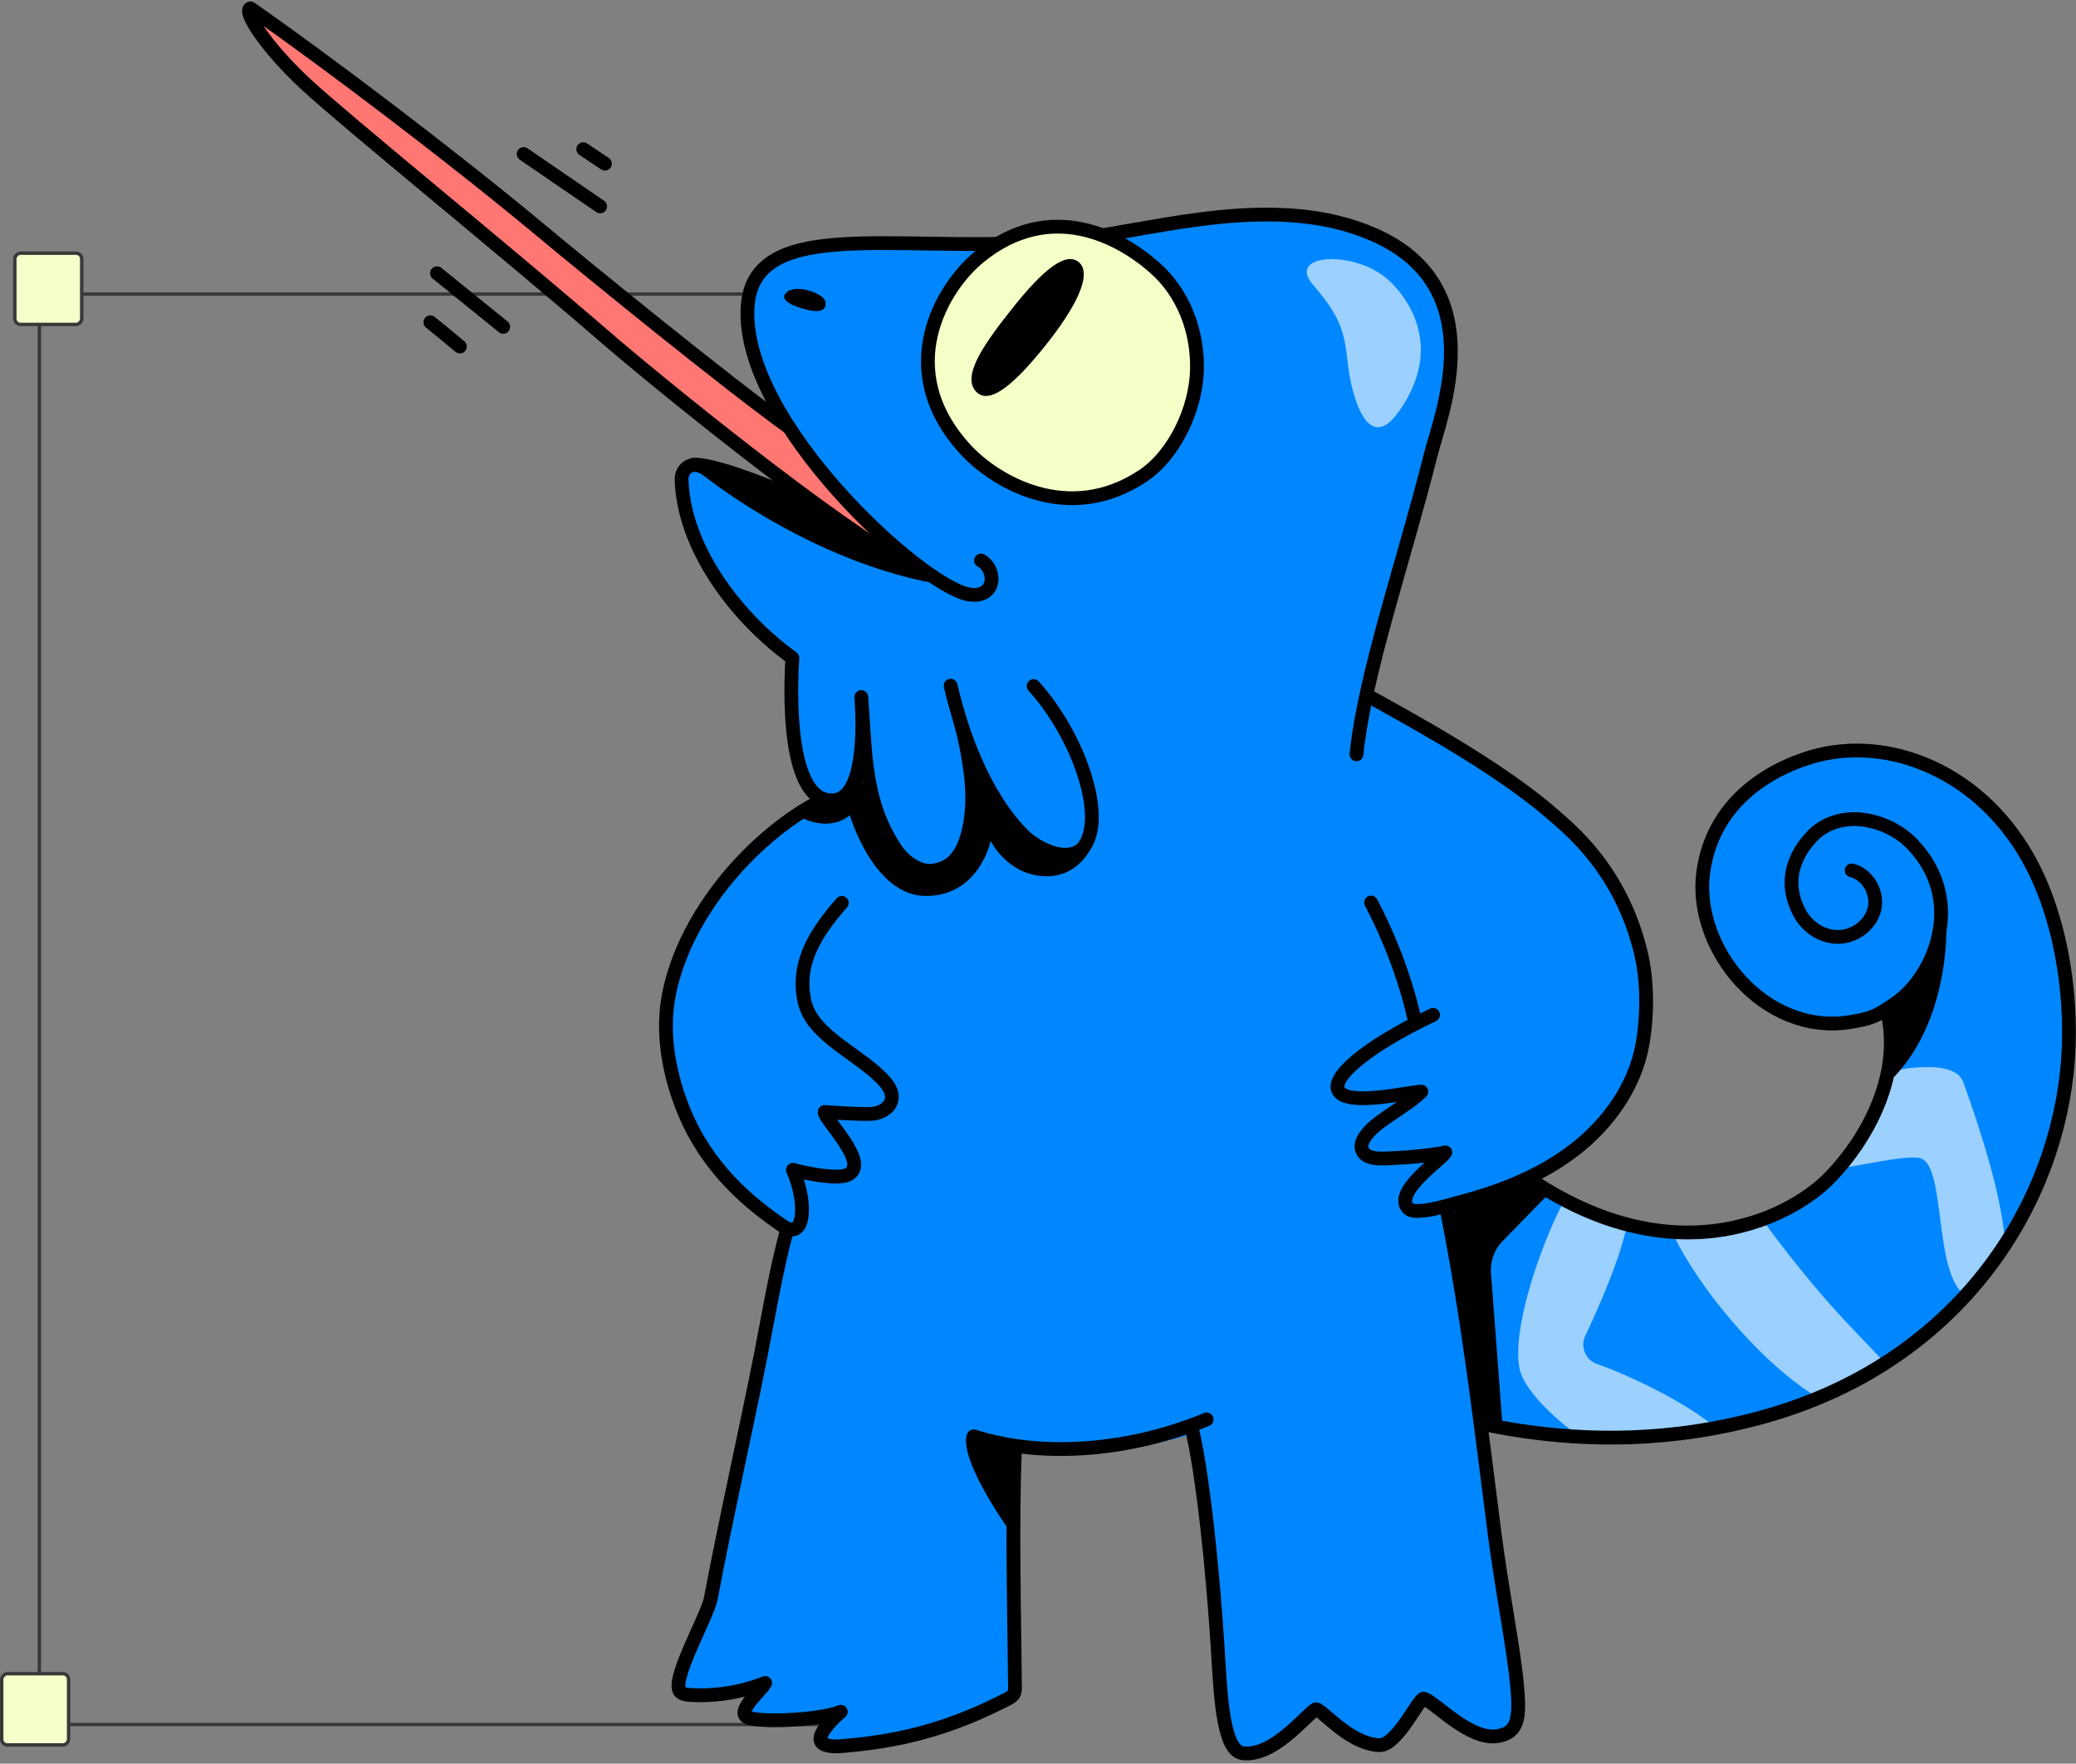 <svg width="611" height="519" viewBox="0 0 611 519" fill="none" xmlns="http://www.w3.org/2000/svg">
<rect x="0" y="0" width="611" height="519" fill="#808080" stroke="none"/>
<path d="M267.761 86.54V236.389L274.188 507.476H11.586V86.54H267.761Z" stroke="#383838"/>
<rect x="-0.5" y="0.5" width="19.688" height="20.971" rx="1.67" transform="matrix(-1 0 0 1 23.55 74)" fill="#F4FFC9" stroke="#383838"/>
<rect x="-0.5" y="0.5" width="19.688" height="20.971" rx="1.67" transform="matrix(-1 0 0 1 19.688 492.029)" fill="#F4FFC9" stroke="#383838"/>
<path d="M534.448 350.012C542.557 340.948 560.761 318.744 555.328 297.007L555.267 296.784C551.882 298.954 549.855 299.623 544.645 300.556C536.86 301.934 524.575 300.414 517.216 293.093C517.216 293.093 497.735 277.338 500.816 255.094C503.148 238.284 515.372 228.591 531.184 223.157C553.321 215.553 581.378 225.306 596.602 251.829C606.901 269.754 610.55 295.06 608.259 315.601C603.596 357.758 577.77 399.225 523.055 415.548C504.019 421.226 484.254 424.693 464.509 422.585C444.764 420.476 419.849 413.176 414.497 413.825L426.073 329.755C476.388 378.867 526.319 359.056 534.428 350.012H534.448Z" fill="#0087FF"/>
<mask id="mask0_10034_782" style="mask-type:luminance" maskUnits="userSpaceOnUse" x="414" y="220" width="195" height="204">
<path d="M534.448 350.012C542.557 340.948 560.761 318.744 555.328 297.007L555.267 296.784C551.882 298.954 549.855 299.623 544.645 300.556C536.86 301.934 524.575 300.414 517.216 293.093C517.216 293.093 497.735 277.338 500.816 255.094C503.148 238.284 515.372 228.591 531.184 223.157C553.321 215.553 581.378 225.306 596.602 251.829C606.901 269.754 610.55 295.06 608.259 315.601C603.596 357.758 577.77 399.225 523.055 415.548C504.019 421.226 484.254 424.693 464.509 422.585C444.764 420.476 419.849 413.176 414.497 413.825L426.073 329.755C476.388 378.867 526.319 359.056 534.428 350.012H534.448Z" fill="white"/>
</mask>
<g mask="url(#mask0_10034_782)">
<path d="M540.732 318.643C541.361 319.414 574.161 307.835 577.912 318.643C581.662 329.451 599.846 378.887 583.547 381.969C567.248 385.051 574.263 341.982 564.694 340.725C555.126 339.468 521.494 351.391 519.406 340.299C517.318 329.208 540.712 318.643 540.712 318.643H540.732Z" fill="#9BD0FF"/>
<path d="M509.715 346.281C509.715 346.281 522.872 365.97 538.056 383.206C552.267 399.347 568.768 413.034 562.484 415.893C532.157 429.743 482.591 358.387 490.578 352.101C498.566 345.815 509.715 346.261 509.715 346.261V346.281Z" fill="#9BD0FF"/>
<path d="M479.672 353.054C480.139 363.111 471.361 383.024 466.577 393.081C465.016 396.346 466.637 400.219 470.043 401.395C486.078 406.971 521.028 425.12 510.141 434.447C495.262 447.202 450.48 417.353 447.257 402.916C444.034 388.478 459.299 350.114 466.029 345.511C472.76 340.908 479.47 348.735 479.672 353.034V353.054Z" fill="#9BD0FF"/>
</g>
<path d="M252.238 144.582C238.494 131.808 172.934 79.959 158.257 67.65C132.531 46.116 94.805 17.687 72.971 2.458C80.634 21.6 127.362 55.97 177.657 99.425C192.476 112.22 253.941 159.527 270.808 168.591" fill="#FF7773"/>
<path d="M544.969 256.128C549.652 257.263 552.733 262.617 551.72 267.321C550.706 272.025 546.064 275.574 541.259 275.716C536.435 275.858 531.812 272.816 529.582 268.537C523.339 256.554 531.569 248.078 533.049 246.395C536.739 242.177 542.759 240.453 548.314 241.204C553.869 241.954 559.241 244.57 563.072 248.666C578.925 265.577 568.85 287.639 558.065 295.101C552.652 298.852 551.132 299.684 544.645 300.758C519.142 304.935 498.221 278.859 501.303 256.614C503.634 239.805 515.372 228.794 531.204 223.36C553.341 215.756 581.398 225.509 596.623 252.032C606.921 269.957 610.57 295.263 608.279 315.804C603.617 357.961 574.425 401.395 519.446 416.826C463.252 432.601 419.869 413.399 414.517 414.027" stroke="black" stroke-width="4.057" stroke-miterlimit="10" stroke-linecap="round"/>
<path d="M555.328 297.189C560.761 318.906 546.165 339.306 537.367 347.68C524.393 360.009 485.409 378.644 437.242 337.014" stroke="black" stroke-width="4.057" stroke-miterlimit="10" stroke-linecap="round"/>
<path d="M240.825 236.074L400.347 204.604C411.314 210.95 442.007 228.835 458.67 243.516C463.252 247.551 477.017 255.885 482.916 280.38C484.923 288.775 484.903 298.893 483.362 307.369C481.132 319.738 473.307 330.647 463.374 338.333C453.44 346.018 441.48 350.722 429.296 353.845C428.728 353.987 427.33 354.433 425.627 354.94V355.041C432.357 389.107 435.398 416.157 439.797 450.608C442.088 468.513 445.433 484.411 446.507 496.09C447.399 505.702 446.75 509.879 440.79 510.872C432.519 512.251 422.444 500.896 419.059 499.862C417.68 499.436 411.213 513.874 405.821 513.549C396.435 512.981 388.447 502.052 387.049 503.066C383.602 505.539 374.541 517.037 365.682 515.901C359.722 515.131 359.174 497.794 358.364 484.857C357.046 463.849 354.35 436.718 351.126 421.956C323.414 430.351 298.723 426.417 298.723 426.417C297.81 448.053 298.5 473.44 298.723 496.455C298.723 497.124 298.723 497.834 298.419 498.442C298.034 499.193 297.243 499.639 296.493 500.024C281.208 507.932 267.159 512.109 250.029 513.671C247.617 513.894 245.083 514.056 242.771 513.448C241.717 513.164 241.292 511.866 241.961 510.994L247.454 503.755C241.069 506.391 221.668 507.101 219.56 505.134C217.228 502.944 224.425 497.124 225.196 495.279C218.303 497.996 210.822 499.213 203.423 498.828C202.389 498.767 201.295 498.686 200.443 498.098C196.672 495.523 208.167 475.874 209.201 470.399C213.6 447.019 219.458 421.206 224.02 398.191C226.148 387.444 228.378 373.656 231.703 361.692L231.743 361.57C231.358 361.408 230.953 361.205 230.527 360.901C220.249 353.966 205.531 338.11 201.355 327.261C197.179 316.413 195.618 304.429 197.868 293.033C199.328 285.652 202.328 278.656 205.754 271.945C207.903 267.747 210.235 263.611 212.931 259.738C219.621 250.207 233.994 237.818 244.454 232.404" fill="#0087FF"/>
<path d="M220.674 146.955C237.926 162.041 268.05 168.976 268.05 168.976L229.432 123.676C229.432 123.676 206.93 82.574 234.054 74.037C246.055 70.266 297.506 73.571 313.683 71.178C330.367 68.704 349.159 64.933 365.945 63.169C377.642 61.932 414.943 64.892 425.2 90.766C429.681 102.081 424.085 122.034 421.105 133.835C413.098 165.509 401.989 194.809 399.495 218.858C399.495 218.858 322.522 233.6 321.184 243.313C320.758 246.395 319.521 249.842 316.643 250.978C311.027 253.167 303.689 248.382 300.993 245.624C289.478 233.884 283.072 215.715 279.808 201.785C281.653 209.997 283.457 213.363 285.018 222.954C286.255 230.477 286.802 237.736 284.937 245.138C284.207 248.058 283.031 250.937 280.964 253.127C278.916 255.317 275.875 256.736 272.895 256.31C269.246 255.763 265.76 253.147 263.692 250.085C254.306 236.155 254.731 221.92 253.475 205.151C254.144 214.174 254.853 233.073 245.872 233.965C230.06 235.526 233.202 193.674 233.202 193.674C233.202 193.674 208.146 174.998 201.071 147.746C199.794 142.838 196.368 125.785 220.654 147.016L220.674 146.955Z" fill="#0087FF"/>
<path d="M231.237 86.305C233.933 83.244 242.305 86.326 242.913 88.637C243.278 90.016 242.913 92.409 237.866 91.233C232.818 90.057 229.554 88.212 231.237 86.305Z" fill="black"/>
<path d="M274.152 169.422C246.542 164.008 221.303 148.415 208.531 138.499C203.828 134.849 200.524 137.87 200.605 141.115C201.132 160.541 215.85 181.041 233.223 193.633C233.223 193.633 229.716 237.047 245.528 235.486C254.509 234.593 254.164 214.154 253.495 205.13C254.752 221.9 254.306 236.114 263.712 250.065C265.537 252.762 268.436 255.114 271.598 256.006C274.578 256.858 278.673 255.499 280.822 253.269C283.66 250.349 284.876 246.131 285.525 242.238C286.316 237.493 286.316 232.626 285.708 227.841C283.964 214.275 281.917 211.234 279.788 201.785C283.052 215.715 289.458 233.904 300.973 245.624C303.669 248.382 311.007 253.167 316.623 250.977C319.522 249.862 320.738 246.395 321.164 243.313C322.603 232.829 315.569 214.478 304.216 201.886" stroke="black" stroke-width="4.057" stroke-linecap="round" stroke-linejoin="round"/>
<path d="M399.232 221.981C401.726 197.952 413.098 165.488 421.086 133.815C424.066 122.014 439.472 84.561 404.442 69.09C376.101 56.579 341.314 67.224 318.184 70.144C270.179 76.227 221.992 61.465 220.046 90.158C217.755 123.94 271.152 172.504 285.12 174.917C292.965 176.276 293.654 167.8 288.728 164.941" stroke="black" stroke-width="4.057" stroke-linecap="round" stroke-linejoin="round"/>
<path d="M421.775 298.65C400.915 308.586 391.327 317.589 394.104 321.239C397.327 325.497 413.808 321.502 418.329 321.239C414.7 324.99 406.977 328.863 403.348 332.594C401.767 334.237 400.044 336.467 400.956 338.576C401.828 340.583 404.483 340.948 406.673 340.928C411.599 340.867 420.579 340.178 425.384 339.123C424.228 341.252 409.754 350.864 414.538 355.67C416.667 357.799 427.371 354.372 429.317 353.865C441.48 350.722 453.441 346.038 463.394 338.353C473.348 330.668 481.153 319.759 483.383 307.389C484.903 298.893 484.944 288.775 482.937 280.4C477.037 255.885 461.874 243.962 457.292 239.906C440.629 225.226 412.45 210.342 403.044 204.989" stroke="black" stroke-width="4.057" stroke-linecap="round" stroke-linejoin="round"/>
<path d="M403.53 265.598C413.463 284.496 416.383 300.475 416.383 300.475" stroke="black" stroke-width="4.057" stroke-linecap="round" stroke-linejoin="round"/>
<path d="M334.179 74.22C343.95 79.999 350.194 90.3 352.039 101.493C353.883 112.686 350.275 127.164 342.166 135.113C323.353 153.545 299.696 144.765 289.56 137.262C263.915 118.283 273.747 91.557 282.89 80.709C300.345 59.985 322.522 67.305 334.199 74.22H334.179Z" fill="#F3FFC6"/>
<path d="M339.855 78.783C348.369 86.285 352.586 97.58 352.282 108.915C351.998 120.25 345.754 133.795 336.308 140.081C314.373 154.66 292.763 141.622 284.228 132.355C262.598 108.915 277.234 84.501 288.242 75.558C309.264 58.465 329.679 69.8 339.855 78.783Z" stroke="black" stroke-width="4.057" stroke-miterlimit="10" stroke-linecap="round"/>
<path d="M298.297 90.3C289.924 100.804 282.667 110.78 287.431 115.403C291.627 119.479 299.533 111.895 307.906 101.392C316.278 90.888 321.447 81.094 317.778 77.404C313.886 73.49 306.689 79.796 298.297 90.3Z" fill="black"/>
<path d="M425.627 355.061C432.337 389.127 435.378 416.177 439.797 450.628C442.088 468.533 445.433 484.43 446.507 496.11C447.399 505.722 446.751 509.899 440.791 510.892C432.52 512.271 422.444 500.916 419.059 499.882C417.68 499.456 411.213 513.893 405.821 513.569C396.435 513.001 388.448 502.072 387.069 503.086C383.623 505.559 374.561 517.057 365.702 515.921C359.742 515.151 359.195 497.813 358.384 484.877C356.985 462.815 354.107 433.98 350.66 419.827" stroke="black" stroke-width="4.057" stroke-miterlimit="10" stroke-linecap="round"/>
<path d="M355.12 417.698C334.28 426.417 308.089 429.56 286.58 422.666" stroke="black" stroke-width="4.057" stroke-miterlimit="10" stroke-linecap="round"/>
<path d="M231.703 361.671C228.378 373.655 226.148 387.424 224.02 398.171C219.479 421.206 213.6 446.998 209.201 470.378C208.167 475.873 196.652 495.502 200.443 498.077C201.295 498.665 202.389 498.746 203.423 498.807C210.822 499.192 218.303 497.976 225.195 495.258C224.425 497.104 217.228 502.923 219.56 505.113C221.668 507.08 241.048 506.37 247.454 503.734C247.454 503.734 238.109 511.582 242.771 513.407C245.001 514.279 247.617 513.833 250.029 513.63C267.159 512.068 281.208 507.871 296.493 499.983C297.243 499.598 298.033 499.152 298.419 498.401C298.723 497.793 298.723 497.104 298.723 496.414C298.5 473.42 297.81 448.033 298.723 426.376" stroke="black" stroke-width="4.057" stroke-linecap="round" stroke-linejoin="round"/>
<path d="M247.758 265.699C240.177 274.358 234.358 283.259 236.73 294.513C238.96 305.118 253.435 310.248 260.51 318.44C265.172 323.854 260.692 327.565 256.435 327.788C252.705 327.991 242.954 327.261 242.731 327.221C242.224 329.045 256.496 342.57 249.441 345.734C246.238 347.173 236.832 345.207 233.365 344.254C237.642 354.047 236.892 365.159 230.567 360.881C220.289 353.946 208.248 343.747 201.396 327.241C196.936 316.514 194.625 304.044 196.875 292.648C198.335 285.267 202.166 273.344 212.971 259.738C220.492 250.268 231.216 240.778 242.042 235.445" stroke="black" stroke-width="4.057" stroke-linecap="round" stroke-linejoin="round"/>
<path d="M297.608 451.156C297.608 451.156 282.079 429.824 284.573 422.058L297.162 426.417L297.608 451.156Z" fill="black"/>
<path d="M455.65 351.472L442.209 365.261C439.797 367.734 438.581 371.1 438.824 374.548L442.25 420.151H436.472L427.978 356.359L450.399 347.072L455.67 351.452L455.65 351.472Z" fill="black"/>
<path d="M572.823 273.587C572.823 273.587 573.654 299.927 557.457 316.94L556.038 298.508C556.038 298.508 569.762 284.679 572.823 273.587Z" fill="black"/>
<path d="M407.868 81.723C407.868 81.723 428.363 97.802 411.557 121.304C402.496 133.957 397.752 116.417 396.718 107.191C395.644 97.438 394.569 93.26 386.339 83.669C378.696 74.747 397.975 73.591 407.868 81.743V81.723Z" fill="#9BD0FF"/>
<path d="M232.23 125.765C213.884 112.625 173.724 79.898 159.007 67.65C132.187 45.325 95.555 17.687 73.722 2.458C71.411 3.168 78.222 13.834 90.021 24.784C101.961 35.855 147.472 72.679 178.407 99.425C193.226 112.22 245.143 154.579 269.247 167.577" stroke="black" stroke-width="4.057" stroke-linecap="round" stroke-linejoin="round"/>
<path d="M231.46 143.061C231.46 143.061 210.417 133.977 203.747 134.768C194.706 135.822 263.267 166.462 263.267 166.462L231.48 143.082L231.46 143.061Z" fill="black"/>
<path d="M321.347 249.031C321.347 249.031 317.556 258.541 306.913 257.831C296.29 257.121 291.567 247.49 291.567 247.49C291.567 247.49 288.262 263.529 272.673 263.671C257.084 263.813 250.11 239.865 250.11 239.865C250.11 239.865 244.92 245.178 235.352 240.393L238.413 234.897C238.413 234.897 246.562 240.271 253.354 228.997C253.354 228.997 263.855 264.117 277.153 256.31C290.432 248.524 286.499 223.258 286.499 223.258C286.499 223.258 296.189 258.338 321.326 249.011L321.347 249.031Z" fill="black"/>
<path d="M148.1 96.181L128.619 80.405" stroke="black" stroke-width="4.057" stroke-linecap="round" stroke-linejoin="round"/>
<path d="M135.349 101.98C135.349 101.98 130.099 97.58 126.673 94.842" stroke="black" stroke-width="4.057" stroke-linecap="round" stroke-linejoin="round"/>
<path d="M176.623 60.736L154.121 45.325" stroke="black" stroke-width="4.057" stroke-linecap="round" stroke-linejoin="round"/>
<path d="M178.042 48.163L171.656 43.905" stroke="black" stroke-width="4.057" stroke-linecap="round" stroke-linejoin="round"/>
</svg>
